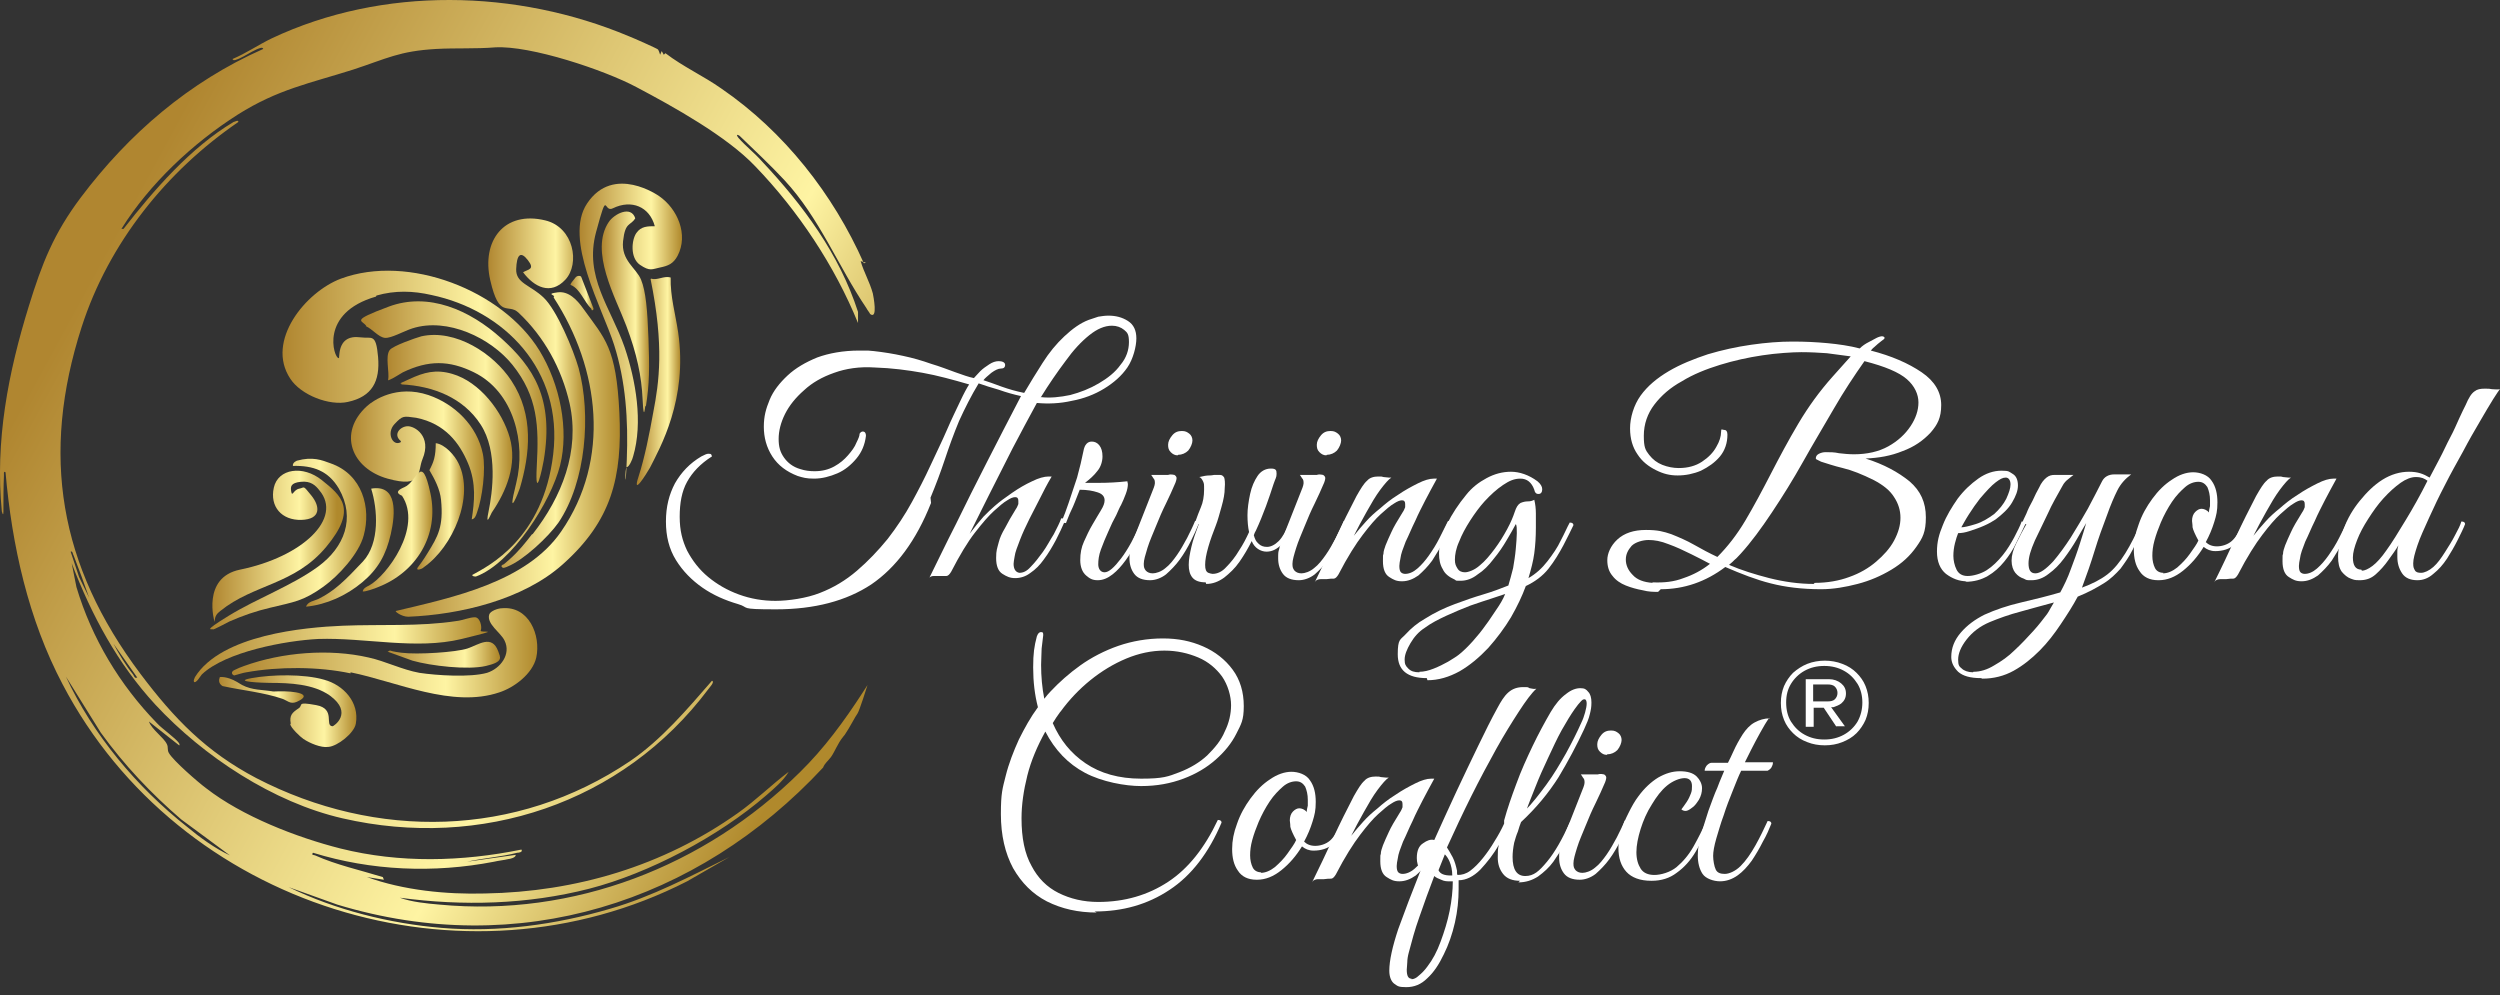 <svg width="206" height="82" viewBox="0 0 206 82" fill="none" xmlns="http://www.w3.org/2000/svg">
<rect x="0" y="0" width="206" height="82" fill="#333333" stroke="none"/>
<g id="Group 32">
<g id="Group">
<path id="Vector" d="M71.18 21.692C68.651 15.98 64.596 10.835 59.451 7.304C57.968 6.257 56.312 5.516 54.829 4.382L54.698 4.513L54.524 4.208L54.393 4.513C54.349 4.382 54.306 4.208 54.219 4.077C54.131 3.99 52.169 3.118 51.821 2.987C42.577 -0.894 31.545 -1.155 22.389 3.161C21.299 3.685 20.296 4.382 19.162 4.862C19.206 5.08 19.598 4.862 19.729 4.818C20.208 4.6 20.645 4.295 21.124 4.077C21.255 4.033 21.647 3.815 21.691 4.033C15.586 6.737 10.616 11.01 6.648 16.286C4.424 19.251 3.465 21.692 2.375 25.224C0.674 30.718 -0.416 36.343 0.151 42.142C0.238 42.447 0.282 42.447 0.282 42.142C0.282 41.139 0.282 40.136 0.326 39.134C0.326 39.046 0.282 38.785 0.456 38.916C0.98 44.933 2.331 51.037 5.165 56.4C14.758 74.713 38.173 82.039 56.617 72.621L60.105 70.615C56.922 72.184 53.739 73.885 50.251 74.888C45.803 76.196 41.007 76.85 36.385 76.458C32.156 76.109 27.621 74.975 23.784 73.1L27.795 74.539C42.708 79.074 57.445 74.408 67.823 63.246C67.954 62.897 68.215 62.723 68.477 62.374C68.782 61.938 69.044 61.24 69.436 60.761C69.48 60.717 69.523 60.63 69.61 60.543C70.003 59.976 70.483 59.017 70.657 58.798C70.831 58.537 71.442 56.575 71.485 56.444L71.093 57.054C69.567 59.409 67.91 61.676 65.904 63.638C58.056 71.4 47.242 75.585 36.211 74.539C35.164 74.452 33.9 74.321 32.941 73.972C38.129 74.67 43.449 74.539 48.55 73.231C53.477 71.966 59.233 68.914 63.114 65.557C63.768 64.99 64.552 64.336 64.989 63.595C63.55 64.685 62.285 65.949 60.803 66.996C54.655 71.356 47.46 73.493 39.961 73.623C36.778 73.711 33.246 73.362 30.237 72.272L31.632 72.49L31.545 72.272C29.714 71.705 27.708 71.269 25.964 70.484C25.877 70.44 25.615 70.484 25.79 70.266C30.586 71.749 35.731 71.966 40.702 71.007C41.051 70.92 41.53 70.876 41.879 70.789C42.01 70.789 42.533 70.658 42.489 70.44L38.478 71.007C39.83 70.702 41.269 70.615 42.62 70.266C42.751 70.266 43.1 70.222 42.969 70.004C38.042 71.007 32.941 71.138 28.057 69.917C24.438 69.001 19.947 67.257 16.982 64.947C16.328 64.467 14.278 62.679 13.93 62.069C13.755 61.807 13.886 61.589 13.755 61.327C13.494 60.761 12.491 60.107 12.273 59.453L14.758 61.415C14.845 61.415 14.758 61.284 14.758 61.24C14.453 60.804 13.363 60.063 12.927 59.583C9.875 56.444 7.564 52.607 6.299 48.377L5.907 46.415C7.564 50.732 9.7 54.7 12.796 58.057C16.764 62.33 22.519 66.124 28.231 67.432C39.612 70.048 51.297 66.211 58.361 56.793C58.448 56.662 58.928 56.182 58.666 56.095C56.66 58.406 54.48 60.979 51.908 62.723C42.533 69.045 30.978 69.219 21.124 64.118C16.982 61.938 14.366 59.234 11.575 55.528C4.86 46.59 3.334 37.477 6.735 26.925C8.959 20.036 13.712 14.106 19.642 10.05C19.642 9.833 19.336 10.05 19.249 10.05C15.717 12.143 12.665 15.675 10.18 18.858H10.005C12.316 15.152 15.892 11.795 19.598 9.44C22.912 7.347 25.528 6.868 29.103 5.734C31.894 4.818 32.897 4.208 35.949 4.033C37.562 3.946 39.219 4.033 40.789 3.903C43.71 3.728 49.815 5.777 52.431 7.173C55.483 8.786 59.887 11.228 62.242 13.713C65.773 17.376 68.782 21.91 70.701 26.62V25.704C69.174 20.951 66.166 16.896 62.808 13.321C62.198 12.623 61.457 12.056 60.846 11.359C60.715 11.184 60.628 11.01 60.934 11.184C62.198 12.405 63.462 13.582 64.64 14.847C67.517 17.943 69.044 21.91 71.398 25.399C71.485 25.573 71.616 25.704 71.703 25.878C72.357 26.358 71.965 24.396 71.921 24.178C71.66 23.219 71.18 22.434 70.918 21.518L71.355 21.649L71.18 21.692ZM14.932 67.519L18.944 70.484C17.723 69.917 16.459 69.001 15.412 68.129C11.27 64.859 7.651 60.543 5.427 55.746L8.305 60.368C10.223 63.028 12.447 65.382 14.932 67.519ZM11.27 55.834C11.095 55.921 11.052 55.703 10.965 55.572C10.354 54.831 9.787 53.871 9.351 53.043L11.313 55.834H11.27ZM6.517 47.549L5.82 45.456C5.994 45.369 5.994 45.674 6.081 45.805C6.517 46.938 6.953 48.116 7.346 49.249L6.517 47.549Z" fill="url(#paint0_linear_10665_210)"/>
<g id="Group_2">
<path id="Vector_2" d="M31.022 24.352C32.548 23.916 34.031 23.96 35.557 24.309C41.53 25.573 46.414 30.457 45.585 37.433C44.757 44.41 40.266 46.633 38.914 47.375C38.914 47.505 39.132 47.505 39.219 47.505C42.184 46.415 45.411 41.314 46.152 38.349C46.894 35.384 46.152 31.678 44.452 28.887C41.4 23.916 33.638 20.908 28.101 22.957C25.179 24.047 21.866 28.102 23.915 31.198C24.787 32.55 27.142 33.465 28.668 33.117C30.673 32.68 31.327 31.416 31.153 29.41C30.979 27.404 30.63 27.928 29.714 27.797C28.711 27.666 28.101 28.058 27.97 29.105C27.839 30.151 28.144 29.541 27.883 29.497C27.534 29.497 26.269 25.791 30.979 24.439L31.022 24.352Z" fill="url(#paint1_linear_10665_210)"/>
<path id="Vector_3" d="M43.841 44.017C43.231 44.802 42.708 45.456 41.966 46.11C41.225 46.764 41.574 46.415 41.4 46.546C41.225 46.677 41.356 46.677 41.4 46.764C41.443 46.851 41.748 46.721 41.836 46.677C43.144 46.154 45.193 44.235 46.021 43.058C48.289 39.7 48.725 34.163 47.678 30.326C47.242 28.8 45.891 25.573 44.8 24.527C43.71 23.48 42.489 23.349 42.533 22.172C42.577 20.995 42.882 20.646 43.492 21.431C44.103 22.216 43.536 22.172 43.1 22.434C44.016 23.655 45.367 24.352 46.588 23.044C47.809 21.736 47.286 18.727 44.931 18.161C41.53 17.332 39.655 19.861 40.397 23.088C41.138 26.314 41.836 24.963 42.708 25.748C44.844 27.753 46.283 30.369 46.937 33.247C47.809 37.172 46.283 40.965 43.885 44.017H43.841Z" fill="url(#paint2_linear_10665_210)"/>
<path id="Vector_4" d="M45.629 24.44V24.527C49.422 30.37 50.338 37.869 46.239 43.799C43.362 47.985 37.214 49.25 32.635 50.34C32.461 50.34 33.071 50.819 33.638 50.819C37.911 50.645 43.1 49.424 46.37 46.503C50.382 42.927 51.297 39.352 51.036 33.989C50.774 28.625 49.858 27.928 48.071 25.442C47.547 24.701 46.85 23.96 45.934 24.091C45.019 24.222 45.629 24.265 45.672 24.44H45.629Z" fill="url(#paint3_linear_10665_210)"/>
<path id="Vector_5" d="M33.028 36.43C32.374 36.823 31.807 35.689 32.505 34.948C33.202 34.206 33.246 34.294 34.292 34.425C36.691 34.904 37.868 36.517 38.565 38.174C39.263 39.831 39.089 41.357 38.871 42.796C39.132 42.753 39.219 42.491 39.307 42.229C39.743 41.052 40.048 38.654 39.786 37.389C39.307 35.078 37.475 33.291 35.295 32.55C32.679 31.677 30.761 32.986 30.237 33.465C27.796 35.689 28.973 38.61 31.938 39.439C34.903 40.267 34.38 38.872 34.816 37.825C35.6 35.951 34.161 35.078 33.551 35.122C32.941 35.166 32.374 35.82 33.028 36.343V36.43Z" fill="url(#paint4_linear_10665_210)"/>
<path id="Vector_6" d="M54.001 18.64C53.346 18.64 52.823 18.64 52.431 19.207C52.038 19.774 51.908 21.256 52.736 21.823C53.565 22.39 53.739 22.172 54.393 22.041C55.047 21.91 55.483 21.736 55.832 21.082C56.748 19.338 55.832 17.201 54.306 16.155C54.306 16.155 50.556 13.495 48.376 16.765C46.414 19.687 49.64 25.399 50.599 28.407C51.559 31.416 51.777 34.599 51.646 37.913C51.515 41.227 51.471 38.436 51.646 38.48C51.82 38.523 52.126 37.826 52.169 37.608C52.998 34.817 52.387 31.329 51.471 28.625C50.338 25.355 48.114 22.826 49.117 19.12C50.12 15.414 49.684 17.594 50.512 17.158C52.038 16.417 53.521 17.027 53.957 18.64H54.001Z" fill="url(#paint5_linear_10665_210)"/>
<path id="Vector_7" d="M17.68 51.212C17.723 50.688 17.898 50.558 18.159 50.34C20.906 48.116 24.264 48.203 26.88 45.064C29.496 41.924 28.101 40.834 26.531 39.57C24.961 38.305 22.912 38.611 22.563 40.18C22.214 41.75 23.217 42.883 24.831 42.84C26.444 42.796 26.4 41.75 25.659 40.834C24.918 39.919 25.136 40.18 24.656 40.267C24.177 40.355 24.089 40.965 24.002 40.529C23.915 40.093 23.958 39.788 24.787 39.7C25.615 39.613 26.008 40.006 26.313 40.398C28.275 42.709 24.918 45.892 19.773 46.939C16.59 47.593 17.68 51.255 17.68 51.255V51.212Z" fill="url(#paint6_linear_10665_210)"/>
<path id="Vector_8" d="M32.025 31.329C32.461 31.154 32.809 30.893 33.202 30.675C35.295 29.672 36.995 29.672 39.045 30.675C42.358 32.288 43.361 36.517 42.533 39.831C41.705 43.145 42.794 40.398 42.838 40.224C43.667 37.433 44.015 34.206 42.141 31.372C40.658 29.105 37.519 27.099 34.728 27.71C34.248 27.84 32.373 28.494 32.112 28.843C31.719 29.367 32.112 30.675 31.981 31.329H32.025Z" fill="url(#paint7_linear_10665_210)"/>
<path id="Vector_9" d="M24.482 37.956C24.482 37.956 24.089 38.087 24.133 38.392C25.79 38.349 27.054 38.785 27.926 40.267C29.321 42.709 28.362 45.107 26.226 46.677C24.089 48.247 21.211 49.293 18.857 50.732C16.502 52.171 17.549 51.779 17.549 51.866C17.592 51.909 18.726 51.299 18.9 51.212C19.99 50.732 21.124 50.34 22.258 50.078C24.22 49.598 24.961 49.555 26.662 48.334C27.883 47.462 29.583 45.63 29.975 44.104C30.586 41.881 29.888 39.09 27.229 38.174C26.531 37.913 25.746 37.608 24.482 37.956Z" fill="url(#paint8_linear_10665_210)"/>
<path id="Vector_10" d="M53.216 33.509C53.521 31.677 53.521 30.239 53.434 27.884C53.346 25.529 53.216 24.003 52.823 23.044C52.431 22.085 51.166 21.474 51.341 19.861C51.515 18.248 51.951 18.64 52.344 17.986C51.995 16.896 50.599 17.637 50.163 18.291C48.55 20.69 50.73 24.527 51.602 26.838C52.474 29.148 52.867 30.98 52.954 32.942C53.041 34.904 53.172 33.422 53.172 33.422L53.216 33.509Z" fill="url(#paint9_linear_10665_210)"/>
<path id="Vector_11" d="M30.15 26.881C30.673 27.099 31.196 27.797 31.72 27.84C32.243 27.884 33.289 27.274 33.987 27.056C36.865 26.14 40.44 27.84 42.228 30.064C44.321 32.68 44.408 35.122 44.234 38.349C44.059 41.575 44.713 38.48 44.8 37.956C45.672 32.811 43.928 30.239 41.312 27.884C38.696 25.529 35.295 24.047 32.025 25.268C28.755 26.489 29.888 26.358 30.194 26.881H30.15Z" fill="url(#paint10_linear_10665_210)"/>
<path id="Vector_12" d="M53.608 23.001C54.742 28.538 54.306 31.503 53.826 33.989C53.521 35.689 53.129 37.695 52.605 39.308C52.082 40.921 53.216 39.134 53.565 38.523C54.35 36.953 56.704 32.898 55.876 27.361C55.658 25.878 55.222 24.396 55.265 22.87C54.698 22.695 54.175 23.131 53.652 22.957L53.608 23.001Z" fill="url(#paint11_linear_10665_210)"/>
<path id="Vector_13" d="M33.115 31.677C35.687 31.808 38.173 32.767 39.612 34.991C41.051 37.215 40.571 40.616 40.266 42.099C39.961 43.581 40.44 42.36 40.527 42.229C41.748 40.442 42.62 38.261 42.01 36.081C41.399 33.901 39.525 31.459 37.257 30.805C35.905 30.413 34.946 30.675 33.725 31.241C32.504 31.808 33.158 31.459 33.071 31.677H33.115Z" fill="url(#paint12_linear_10665_210)"/>
<path id="Vector_14" d="M33.115 40.834C34.859 43.45 31.851 47.462 30.412 48.247C30.237 48.334 29.932 48.465 29.888 48.726C29.976 48.813 30.979 48.465 31.153 48.377C34.292 47.157 36.211 44.104 35.47 40.66C34.728 37.215 34.38 39.7 33.333 40.137C32.287 40.573 33.071 40.791 33.071 40.834H33.115Z" fill="url(#paint13_linear_10665_210)"/>
<path id="Vector_15" d="M35.905 36.517C35.905 37.608 35.731 38.087 35.382 38.741C35.818 39.482 36.254 40.311 36.341 41.183C36.559 43.407 36.08 44.192 35.251 45.543C34.423 46.895 34.292 46.764 34.423 46.938C34.597 46.938 34.815 46.851 34.946 46.721C37.301 45.064 39.132 40.921 37.78 38.174C37.475 37.52 36.647 36.605 35.905 36.517Z" fill="url(#paint14_linear_10665_210)"/>
<path id="Vector_16" d="M30.586 40.267C31.109 41.924 31.327 44.758 29.888 46.285C28.45 47.811 27.578 48.683 26.269 49.337C25.921 49.511 25.354 49.555 25.223 49.991C26.923 49.816 28.537 49.075 29.845 47.985C31.153 46.895 31.807 45.718 32.199 44.017C32.592 42.317 32.766 39.875 30.586 40.267Z" fill="url(#paint15_linear_10665_210)"/>
<path id="Vector_17" d="M48.725 25.529C48.812 25.617 48.943 25.529 48.899 25.399L47.896 22.826C47.896 22.739 47.591 22.652 47.417 22.87C47.242 23.088 46.937 23.437 47.024 23.48C47.809 23.785 48.114 24.875 48.768 25.486L48.725 25.529Z" fill="url(#paint16_linear_10665_210)"/>
<g id="Group_3">
<path id="Vector_18" d="M23.915 59.671C23.958 59.976 24.743 60.717 25.005 60.892C25.528 61.24 26.444 61.633 27.054 61.545C27.795 61.502 29.191 60.412 29.322 59.627C29.627 57.883 28.319 56.444 26.705 56.008C25.048 55.528 22.432 55.572 20.732 55.877C19.031 56.182 21.735 56.27 22.258 56.27C23.871 56.27 25.833 56.357 27.185 57.316C29.147 58.755 27.49 59.845 27.403 59.845C26.705 59.801 27.708 58.406 26.051 58.101C24.394 57.796 25.005 58.101 24.612 58.362C24.089 58.711 23.828 58.929 23.958 59.627L23.915 59.671Z" fill="url(#paint17_linear_10665_210)"/>
<path id="Vector_19" d="M28.885 55.398C32.722 56.182 37.257 58.362 41.138 57.054C42.359 56.662 43.885 55.528 44.19 54.177C44.582 52.345 43.58 49.904 41.356 50.121C41.051 50.121 40.397 50.34 40.309 50.645C40.091 51.43 41.269 52.127 41.574 52.781C42.141 53.915 41.225 55.092 40.135 55.441C38.74 55.834 35.993 55.659 34.554 55.441C33.115 55.179 31.763 54.482 30.368 54.177C27.141 53.435 23.261 53.741 20.121 54.874C19.86 54.962 19.554 55.092 19.293 55.223C19.031 55.354 19.075 55.572 19.293 55.659C19.642 55.572 19.99 55.441 20.296 55.398C22.955 54.918 26.226 54.918 28.885 55.485V55.398Z" fill="url(#paint18_linear_10665_210)"/>
<path id="Vector_20" d="M18.333 56.531C19.903 56.88 21.734 57.054 23.261 57.578C23.653 57.709 23.915 58.057 24.438 57.839C25.92 57.185 24.307 56.924 22.912 56.967C21.516 57.011 22.65 56.967 22.519 56.967C21.647 56.837 20.775 56.88 19.947 56.444L19.511 56.182C18.682 55.703 18.115 55.79 18.115 55.79C18.028 56.008 17.985 56.313 18.333 56.531Z" fill="url(#paint19_linear_10665_210)"/>
<path id="Vector_21" d="M15.979 56.182C16.153 56.357 16.546 55.659 16.633 55.572C18.595 53.697 23.566 52.781 26.226 52.651C30.063 52.52 34.292 53.566 38.042 52.651C41.792 51.735 39.481 52.215 39.612 51.953C39.742 51.691 39.568 50.863 39.132 50.863C38.696 50.863 38.086 51.124 37.65 51.168C34.554 51.648 31.371 51.43 28.231 51.56C25.092 51.691 18.246 52.302 16.066 55.79C16.023 55.877 15.935 56.095 15.979 56.139V56.182Z" fill="url(#paint20_linear_10665_210)"/>
<path id="Vector_22" d="M31.938 53.697L33.987 54.438C35.513 54.874 38.565 55.223 40.048 54.874C41.53 54.526 41.225 54.177 41.05 53.654C40.527 52.258 39.437 53.13 38.522 53.435C37.606 53.741 34.423 53.959 33.071 53.784C31.72 53.61 32.373 53.523 31.938 53.697Z" fill="url(#paint21_linear_10665_210)"/>
</g>
</g>
</g>
<g id="Group_4">
<g id="Group_5">
<path id="Vector_23" d="M76.718 41.444C75.497 44.54 73.84 46.764 71.791 48.159C69.741 49.511 67.125 50.209 63.942 50.209C60.759 50.209 61.849 50.078 60.803 49.773C59.756 49.468 58.753 49.031 57.881 48.421C57.009 47.811 56.268 47.069 55.701 46.154C55.134 45.238 54.873 44.191 54.873 42.971C54.873 41.75 55.134 40.747 55.614 39.831C56.137 38.916 56.835 38.174 57.794 37.608C58.056 37.477 58.23 37.389 58.361 37.389C58.492 37.389 58.579 37.389 58.623 37.477C58.623 37.52 58.666 37.564 58.666 37.608C57.707 38.218 57.053 38.916 56.617 39.7C56.181 40.485 56.007 41.444 56.007 42.578C56.007 43.712 56.224 44.54 56.617 45.369C57.053 46.197 57.62 46.938 58.361 47.549C59.102 48.159 59.931 48.639 60.89 48.988C61.849 49.337 62.852 49.511 63.899 49.511C64.945 49.511 66.471 49.293 67.561 48.857C68.695 48.421 69.698 47.811 70.613 47.026C71.529 46.241 72.358 45.369 73.142 44.41C73.884 43.45 74.581 42.404 75.148 41.357C75.671 40.398 76.195 39.395 76.674 38.349C77.154 37.302 77.633 36.343 78.026 35.427C78.418 34.512 78.811 33.727 79.116 33.073C79.421 32.419 79.683 31.939 79.857 31.677C78.505 31.285 77.241 30.936 76.02 30.718C74.799 30.5 73.491 30.326 72.096 30.282C70.831 30.195 69.698 30.369 68.739 30.718C67.736 31.067 66.907 31.547 66.253 32.157C65.555 32.768 65.032 33.422 64.683 34.119C64.335 34.817 64.16 35.515 64.16 36.169C64.16 36.823 64.291 37.259 64.596 37.695C64.901 38.131 65.338 38.48 65.948 38.654C66.34 38.785 66.733 38.828 67.125 38.828C67.736 38.828 68.259 38.698 68.739 38.436C69.218 38.174 69.567 37.869 69.872 37.52C70.177 37.172 70.439 36.823 70.57 36.474C70.744 36.125 70.831 35.907 70.831 35.733C70.919 35.602 71.006 35.558 71.093 35.558C71.267 35.558 71.355 35.689 71.355 35.907C71.267 36.648 71.006 37.259 70.57 37.782C70.134 38.305 69.611 38.741 69 39.003C68.39 39.264 67.736 39.439 67.082 39.439C66.427 39.439 66.166 39.352 65.73 39.221C64.814 38.872 64.117 38.349 63.637 37.608C63.157 36.866 62.939 36.038 62.939 35.166C62.939 34.294 63.114 33.683 63.419 32.942C63.724 32.201 64.247 31.547 64.901 30.936C65.555 30.326 66.384 29.846 67.343 29.454C68.302 29.105 69.48 28.887 70.788 28.887H71.311C71.442 28.887 71.66 28.887 72.009 28.93C72.794 29.018 73.622 29.149 74.407 29.323C75.235 29.497 75.977 29.715 76.718 29.977C77.459 30.195 78.113 30.457 78.724 30.675C79.334 30.893 79.814 31.067 80.25 31.154C80.38 31.023 80.555 30.805 80.773 30.587C80.991 30.369 81.252 30.195 81.514 30.021C81.776 29.846 82.037 29.759 82.299 29.759C82.561 29.759 82.822 29.846 82.822 30.064C82.822 30.282 82.691 30.369 82.473 30.369C82.255 30.369 81.994 30.5 81.689 30.718C81.383 30.98 81.165 31.154 81.034 31.329C81.427 31.459 81.95 31.634 82.517 31.852C83.127 32.07 83.738 32.244 84.392 32.375C84.871 31.547 85.395 30.718 85.918 29.89C86.441 29.061 87.052 28.32 87.706 27.71C88.36 27.099 89.014 26.62 89.711 26.358C89.973 26.271 90.235 26.184 90.496 26.096C90.758 26.053 91.063 26.009 91.325 26.009C91.935 26.009 92.458 26.14 92.938 26.445C93.418 26.75 93.636 27.23 93.636 27.884C93.636 28.538 93.374 29.585 92.894 30.282C92.415 30.98 91.761 31.547 90.976 32.026C90.191 32.506 89.275 32.855 88.316 33.029C87.357 33.247 86.398 33.291 85.438 33.204C84.784 34.381 84.13 35.645 83.433 36.953C82.779 38.261 82.125 39.526 81.514 40.747C80.904 41.968 80.38 43.014 79.901 43.974C80.337 43.407 80.686 42.971 81.034 42.578C81.383 42.229 81.689 41.924 81.95 41.706C82.343 41.357 82.822 41.008 83.389 40.616C83.956 40.224 84.479 39.919 85.046 39.657C85.569 39.395 86.049 39.264 86.398 39.264C86.746 39.264 86.616 39.264 86.659 39.264C86.267 39.919 85.962 40.529 85.7 41.052C85.438 41.575 85.133 42.142 84.828 42.753C84.523 43.363 84.261 43.93 84.043 44.497C83.825 45.064 83.651 45.5 83.607 45.848C83.563 46.11 83.52 46.328 83.52 46.459C83.52 46.895 83.694 47.157 83.999 47.2C84.305 47.2 84.61 47.069 84.915 46.721C85.264 46.372 85.569 45.979 85.918 45.5C86.267 45.02 86.528 44.497 86.834 44.017C87.095 43.494 87.313 43.102 87.444 42.709C87.662 42.709 87.749 42.796 87.749 42.927C87.531 43.45 87.27 43.974 87.008 44.497C86.703 45.064 86.398 45.587 86.005 46.11C85.7 46.546 85.308 46.938 84.915 47.2C84.523 47.505 84.087 47.636 83.651 47.636C83.215 47.636 82.953 47.505 82.604 47.287C82.255 47.069 82.081 46.633 82.081 45.979C82.081 45.325 82.168 45.194 82.299 44.671C82.386 44.322 82.561 43.93 82.822 43.494C83.04 43.058 83.345 42.535 83.694 41.968C83.825 41.793 83.869 41.619 83.912 41.532C83.912 41.445 83.912 41.357 83.912 41.27C83.912 41.052 83.825 40.965 83.651 40.965C83.476 40.965 83.258 41.052 82.997 41.227C82.691 41.401 82.343 41.706 81.906 42.099C81.471 42.491 80.947 43.102 80.337 43.886C79.726 44.671 79.072 45.761 78.375 47.113C78.244 47.331 78.113 47.462 77.982 47.462C77.852 47.462 77.633 47.462 77.415 47.462C77.241 47.462 77.067 47.462 76.936 47.462C76.805 47.462 76.674 47.505 76.587 47.593C77.241 46.285 77.939 44.802 78.767 43.189C79.552 41.575 80.424 39.831 81.34 38.044C82.255 36.256 83.171 34.468 84.13 32.637C83.52 32.506 82.909 32.332 82.299 32.114C81.689 31.939 81.122 31.765 80.642 31.59C80.032 32.593 79.508 33.64 79.029 34.686C78.593 35.733 78.2 36.823 77.852 37.869C77.503 38.916 77.11 39.962 76.674 41.008L76.718 41.444ZM85.787 32.724C86.528 32.811 87.357 32.724 88.185 32.55C89.014 32.332 89.799 32.026 90.54 31.59C91.281 31.154 91.892 30.675 92.328 30.064C92.807 29.497 93.025 28.843 93.025 28.189C93.025 27.535 92.894 27.404 92.633 27.186C92.371 26.968 92.022 26.838 91.63 26.838C91.019 26.838 90.409 27.099 89.755 27.622C89.101 28.146 88.447 28.843 87.793 29.759C87.139 30.631 86.441 31.634 85.744 32.768L85.787 32.724Z" fill="white"/>
<path id="Vector_24" d="M87.531 42.84C87.662 42.535 87.836 42.099 88.054 41.444C88.272 40.834 88.49 40.093 88.752 39.352C88.97 38.567 89.144 37.825 89.275 37.171C89.319 36.91 89.406 36.692 89.537 36.561C89.668 36.43 89.798 36.387 89.973 36.387C90.191 36.387 90.409 36.474 90.583 36.692C90.758 36.91 90.845 37.215 90.845 37.608C90.845 38 90.714 38.48 90.409 38.828C90.147 39.177 89.798 39.482 89.406 39.788C89.58 39.788 89.755 39.788 89.929 39.788C90.104 39.788 90.322 39.788 90.54 39.788C91.324 39.788 92.109 39.744 92.894 39.657C92.894 39.744 92.938 39.831 92.938 39.875C92.938 40.093 92.894 40.354 92.763 40.703C92.632 41.052 92.502 41.357 92.371 41.619C92.284 41.75 92.153 42.055 91.978 42.447C91.76 42.84 91.543 43.276 91.325 43.799C91.106 44.279 90.888 44.802 90.714 45.282C90.54 45.761 90.496 46.154 90.496 46.502C90.496 46.851 90.67 47.157 91.019 47.157C91.368 47.157 91.804 46.764 92.371 46.023C92.938 45.282 93.505 44.235 94.071 42.927C94.289 42.927 94.377 43.014 94.377 43.145C94.202 43.581 93.941 44.104 93.679 44.627C93.417 45.151 93.112 45.674 92.763 46.154C92.415 46.633 92.066 47.026 91.673 47.331C91.281 47.636 90.888 47.81 90.452 47.81C90.016 47.81 89.798 47.68 89.493 47.418C89.188 47.157 89.013 46.721 89.013 46.154C89.013 45.587 89.101 45.107 89.319 44.627C89.537 44.148 89.755 43.668 90.016 43.232C90.278 42.796 90.496 42.404 90.714 42.055C90.932 41.706 91.019 41.444 91.019 41.227C91.019 40.921 90.845 40.703 90.452 40.572C90.06 40.442 89.58 40.355 88.97 40.355C88.665 41.139 88.447 41.706 88.272 42.055C88.098 42.404 87.967 42.796 87.836 43.101C87.575 43.101 87.487 43.014 87.575 42.796L87.531 42.84Z" fill="white"/>
<path id="Vector_25" d="M94.769 47.81C94.159 47.81 93.723 47.636 93.461 47.287C93.199 46.938 93.069 46.502 93.069 46.023C93.069 45.543 93.069 45.5 93.156 45.238C93.199 44.976 93.287 44.758 93.374 44.497L95.074 40.18C95.118 40.049 95.162 39.918 95.162 39.831C95.162 39.657 95.162 39.526 95.031 39.395C94.944 39.264 94.9 39.177 94.856 39.134H96.252C96.513 39.046 96.688 39.134 96.775 39.134C96.906 39.221 96.949 39.308 96.949 39.395C96.949 39.482 96.906 39.7 96.775 39.962C96.6 40.354 96.382 40.878 96.077 41.488C95.772 42.099 95.51 42.709 95.249 43.363C94.987 44.017 94.725 44.584 94.551 45.151C94.377 45.718 94.246 46.154 94.246 46.459C94.246 46.764 94.29 46.851 94.42 47.026C94.551 47.157 94.725 47.244 94.987 47.244C95.249 47.244 95.685 47.113 96.034 46.808C96.382 46.546 96.688 46.154 96.993 45.718C97.298 45.282 97.56 44.802 97.821 44.322C98.083 43.799 98.301 43.363 98.475 42.927C98.693 42.927 98.781 43.014 98.781 43.145C98.606 43.581 98.388 44.061 98.126 44.584C97.865 45.107 97.56 45.63 97.211 46.11C96.862 46.59 96.47 46.982 96.077 47.331C95.685 47.636 95.205 47.81 94.769 47.81ZM97.036 37.52C96.818 37.52 96.644 37.433 96.47 37.259C96.295 37.084 96.252 36.91 96.252 36.648C96.252 36.387 96.382 36.125 96.6 35.863C96.818 35.602 97.08 35.514 97.385 35.514C97.691 35.514 97.821 35.602 97.996 35.733C98.17 35.863 98.257 36.081 98.257 36.299C98.257 36.517 98.126 36.866 97.909 37.128C97.691 37.346 97.385 37.477 97.08 37.477L97.036 37.52Z" fill="white"/>
<path id="Vector_26" d="M99.347 47.985C98.824 47.985 98.475 47.854 98.257 47.593C98.039 47.331 97.952 46.982 97.952 46.546C97.952 46.11 98.039 45.63 98.17 45.064C98.301 44.497 98.519 43.886 98.781 43.189C98.606 43.189 98.519 43.101 98.519 42.927C98.65 42.578 98.781 42.186 98.955 41.793C99.129 41.401 99.217 40.878 99.217 40.355C99.217 39.831 99.217 39.875 99.129 39.657C99.042 39.482 98.955 39.352 98.824 39.308C99.173 39.221 99.435 39.177 99.653 39.177C99.871 39.177 100.001 39.134 100.045 39.134C100.132 39.134 100.219 39.134 100.307 39.134C100.394 39.134 100.481 39.134 100.525 39.134C100.699 39.134 100.786 39.221 100.874 39.352C100.917 39.482 100.961 39.788 100.917 40.224C100.917 40.66 100.83 41.139 100.656 41.75C100.481 42.36 100.35 42.883 100.176 43.319C99.958 43.886 99.74 44.453 99.566 45.064C99.391 45.674 99.304 46.154 99.304 46.546C99.304 46.938 99.391 47.113 99.566 47.2C99.696 47.244 99.827 47.287 99.914 47.287C100.307 47.287 100.699 47.113 101.048 46.721C101.397 46.372 101.789 45.892 102.094 45.369C102.443 44.846 102.705 44.322 102.923 43.843C102.836 43.45 102.792 42.971 102.792 42.447C102.792 41.924 102.879 41.314 103.01 40.703C103.141 40.093 103.359 39.613 103.621 39.221C103.882 38.828 104.275 38.61 104.711 38.61C105.147 38.61 105.19 38.741 105.19 39.046C105.19 39.352 105.103 39.395 104.929 39.918C104.754 40.442 104.58 41.008 104.318 41.706C104.057 42.404 103.795 43.058 103.49 43.712C103.403 43.843 103.359 43.974 103.315 44.104C103.403 44.41 103.49 44.627 103.708 44.802C103.882 44.976 104.1 45.064 104.405 45.064C104.711 45.064 105.059 44.889 105.365 44.584C105.67 44.279 105.975 43.755 106.28 43.014C106.498 43.014 106.586 43.101 106.586 43.232C106.324 43.886 105.975 44.453 105.626 44.846C105.234 45.238 104.841 45.456 104.362 45.456C103.882 45.456 103.359 45.151 103.141 44.584C102.836 45.194 102.53 45.718 102.138 46.284C101.746 46.851 101.31 47.244 100.874 47.593C100.394 47.941 99.914 48.116 99.391 48.116L99.347 47.985Z" fill="white"/>
<path id="Vector_27" d="M107.022 47.81C106.411 47.81 105.975 47.636 105.713 47.287C105.452 46.938 105.321 46.502 105.321 46.023C105.321 45.543 105.321 45.5 105.408 45.238C105.452 44.976 105.539 44.758 105.626 44.497L107.327 40.18C107.37 40.049 107.414 39.918 107.414 39.831C107.414 39.657 107.414 39.526 107.283 39.395C107.196 39.264 107.152 39.177 107.109 39.134H108.504C108.766 39.046 108.94 39.134 109.027 39.134C109.158 39.221 109.202 39.308 109.202 39.395C109.202 39.482 109.158 39.7 109.027 39.962C108.853 40.354 108.635 40.878 108.33 41.488C108.024 42.099 107.763 42.709 107.501 43.363C107.24 44.017 106.978 44.584 106.804 45.151C106.629 45.718 106.498 46.154 106.498 46.459C106.498 46.764 106.542 46.851 106.673 47.026C106.804 47.157 106.978 47.244 107.24 47.244C107.501 47.244 107.937 47.113 108.286 46.808C108.635 46.546 108.94 46.154 109.245 45.718C109.551 45.282 109.812 44.802 110.074 44.322C110.335 43.799 110.553 43.363 110.728 42.927C110.946 42.927 111.033 43.014 111.033 43.145C110.859 43.581 110.641 44.061 110.379 44.584C110.117 45.107 109.812 45.63 109.463 46.11C109.114 46.59 108.722 46.982 108.33 47.331C107.937 47.636 107.458 47.81 107.022 47.81ZM109.289 37.52C109.071 37.52 108.896 37.433 108.722 37.259C108.548 37.084 108.504 36.91 108.504 36.648C108.504 36.387 108.635 36.125 108.853 35.863C109.071 35.602 109.333 35.514 109.638 35.514C109.943 35.514 110.074 35.602 110.248 35.733C110.423 35.863 110.51 36.081 110.51 36.299C110.51 36.517 110.379 36.866 110.161 37.128C109.943 37.346 109.638 37.477 109.333 37.477L109.289 37.52Z" fill="white"/>
<path id="Vector_28" d="M108.33 47.985C108.94 46.764 109.507 45.543 110.074 44.322C110.641 43.101 111.207 41.968 111.774 40.878C112.123 40.267 112.385 39.831 112.646 39.613C112.864 39.352 113.213 39.264 113.562 39.264C113.911 39.264 113.824 39.264 113.998 39.308C114.129 39.308 114.303 39.352 114.434 39.352C114.565 39.352 114.608 39.352 114.652 39.352C114.434 39.482 114.129 39.831 113.736 40.354C113.344 40.878 112.995 41.488 112.603 42.186C112.21 42.883 111.861 43.537 111.556 44.148C111.861 43.755 112.21 43.363 112.559 42.971C112.908 42.578 113.3 42.229 113.736 41.88C114.129 41.532 114.608 41.139 115.175 40.79C115.742 40.398 116.309 40.093 116.832 39.831C117.355 39.569 117.791 39.439 118.14 39.439C118.489 39.439 118.358 39.439 118.402 39.439C118.053 40.093 117.704 40.703 117.443 41.226C117.181 41.75 116.876 42.316 116.614 42.927C116.309 43.537 116.091 44.104 115.829 44.627C115.611 45.194 115.437 45.63 115.393 46.023C115.35 46.241 115.306 46.459 115.306 46.633C115.306 46.895 115.35 47.069 115.437 47.156C115.524 47.244 115.655 47.287 115.786 47.287C116.091 47.287 116.44 47.156 116.789 46.851C117.137 46.546 117.443 46.197 117.748 45.761C118.053 45.325 118.358 44.845 118.62 44.322C118.881 43.799 119.099 43.363 119.317 42.927C119.536 42.927 119.623 43.014 119.623 43.145C119.448 43.581 119.187 44.104 118.925 44.627C118.663 45.194 118.315 45.674 118.009 46.197C117.661 46.677 117.268 47.069 116.876 47.418C116.44 47.723 116.004 47.898 115.524 47.898C115.044 47.898 114.826 47.767 114.478 47.549C114.129 47.331 113.954 46.895 113.954 46.241C113.954 45.587 113.954 45.848 113.998 45.63C113.998 45.412 114.085 45.194 114.172 44.933C114.303 44.584 114.478 44.235 114.652 43.843C114.826 43.45 115.132 42.927 115.568 42.229C115.698 42.055 115.742 41.88 115.786 41.793C115.786 41.706 115.786 41.619 115.786 41.532C115.786 41.314 115.698 41.226 115.524 41.226C115.35 41.226 115.132 41.314 114.87 41.488C114.565 41.662 114.216 41.968 113.78 42.36C113.344 42.752 112.864 43.319 112.297 44.061C111.731 44.802 111.033 45.892 110.292 47.331C110.161 47.549 110.03 47.68 109.899 47.68C109.768 47.68 109.55 47.68 109.289 47.723C109.114 47.723 108.94 47.723 108.809 47.723C108.678 47.723 108.548 47.767 108.417 47.854L108.33 47.985Z" fill="white"/>
<path id="Vector_29" d="M117.573 55.877C115.96 55.877 115.175 55.223 115.175 53.915C115.175 52.607 115.393 52.738 115.829 52.258C116.265 51.778 116.789 51.342 117.399 50.993C118.227 50.47 119.056 50.078 119.884 49.773C120.713 49.467 121.454 49.206 122.195 48.988C122.937 48.77 123.634 48.508 124.288 48.247C124.419 47.81 124.55 47.331 124.681 46.808C124.768 46.284 124.855 45.761 124.899 45.238C124.942 44.715 124.986 44.279 124.986 43.93C124.986 43.581 124.986 43.276 124.899 43.189C124.724 43.537 124.463 43.974 124.157 44.497C123.852 45.02 123.503 45.543 123.067 46.066C122.675 46.59 122.239 47.026 121.759 47.331C121.323 47.68 120.844 47.854 120.364 47.854C119.884 47.854 120.015 47.854 119.884 47.767C119.405 47.549 119.056 47.287 118.882 46.895C118.664 46.546 118.576 46.11 118.576 45.63C118.576 44.889 118.794 44.061 119.23 43.189C119.666 42.317 120.19 41.532 120.8 40.791C121.28 40.18 121.847 39.744 122.501 39.395C123.155 39.046 123.809 38.872 124.506 38.872C125.204 38.872 125.989 39.134 126.686 39.657C126.948 39.875 127.079 40.093 127.079 40.311C127.079 40.529 126.992 40.703 126.774 40.703C126.556 40.703 126.468 40.572 126.425 40.354C126.207 39.744 125.814 39.439 125.291 39.439C124.768 39.439 124.375 39.613 123.852 39.962C123.329 40.311 122.806 40.791 122.326 41.314C121.934 41.75 121.541 42.273 121.149 42.883C120.756 43.494 120.451 44.061 120.233 44.627C119.972 45.194 119.884 45.718 119.884 46.11C119.884 46.502 119.972 46.633 120.102 46.851C120.233 47.069 120.451 47.157 120.713 47.157C120.974 47.157 121.498 46.982 121.934 46.59C122.37 46.241 122.762 45.761 123.155 45.238C123.547 44.715 123.896 44.148 124.201 43.581C124.506 43.014 124.681 42.578 124.812 42.186C124.942 41.793 125.073 41.575 125.291 41.444C125.509 41.357 125.684 41.314 125.902 41.314C126.12 41.314 126.25 41.27 126.425 41.183C126.512 41.532 126.556 41.924 126.556 42.317C126.556 42.709 126.556 43.058 126.556 43.45C126.556 44.235 126.512 44.933 126.425 45.587C126.338 46.241 126.163 46.895 125.945 47.636C126.556 47.287 127.079 46.808 127.515 46.241C127.951 45.674 128.343 45.107 128.605 44.54C128.91 43.974 129.128 43.45 129.346 43.058C129.564 43.058 129.651 43.145 129.651 43.276C129.433 43.712 129.172 44.279 128.823 44.933C128.474 45.587 128.082 46.241 127.602 46.851C127.122 47.462 126.468 47.941 125.727 48.29C125.422 49.119 125.03 49.947 124.506 50.863C123.983 51.735 123.329 52.607 122.631 53.392C121.89 54.176 121.105 54.831 120.277 55.31C119.405 55.79 118.533 56.051 117.617 56.051L117.573 55.877ZM116.963 55.354C117.312 55.354 117.704 55.267 118.14 55.092C118.576 54.918 118.925 54.743 119.318 54.525C119.666 54.307 119.972 54.133 120.19 53.959C120.582 53.653 120.974 53.261 121.367 52.825C121.759 52.389 122.108 51.953 122.413 51.517C122.719 51.124 122.98 50.688 123.285 50.252C123.591 49.816 123.852 49.38 124.027 48.944L122.98 49.293C122.413 49.467 121.803 49.685 121.149 49.904C120.495 50.165 119.841 50.427 119.187 50.732C118.533 51.037 117.922 51.342 117.399 51.735C116.919 52.04 116.527 52.476 116.222 52.999C115.917 53.523 115.742 53.959 115.742 54.351C115.742 54.743 115.829 54.874 116.047 55.092C116.265 55.31 116.527 55.397 116.963 55.397V55.354Z" fill="white"/>
<path id="Vector_30" d="M136.628 48.77C136.279 48.77 135.843 48.77 135.363 48.639C134.884 48.552 134.404 48.421 133.968 48.246C133.532 48.072 133.14 47.81 132.878 47.462C132.573 47.113 132.442 46.677 132.442 46.154C132.442 45.63 132.704 44.976 133.27 44.453C133.837 43.93 134.622 43.668 135.625 43.668C136.628 43.668 137.064 43.799 137.718 44.017C138.372 44.279 138.982 44.54 139.593 44.889C140.203 45.238 140.857 45.587 141.511 45.892C142.34 45.063 143.125 44.06 143.822 42.883C144.52 41.706 145.218 40.398 145.915 39.046C146.613 37.694 147.354 36.299 148.183 34.904C149.011 33.509 149.927 32.244 151.017 31.023L152.499 29.366C151.889 29.279 151.235 29.192 150.537 29.105C149.883 29.061 149.185 29.018 148.444 29.018C147.703 29.018 146.351 29.105 145.218 29.279C144.04 29.454 142.863 29.715 141.729 30.064C140.596 30.413 139.506 30.849 138.59 31.416C137.631 31.939 136.889 32.593 136.323 33.334C135.756 34.075 135.45 34.947 135.45 35.907C135.45 36.866 135.581 37.084 135.887 37.477C136.192 37.869 136.541 38.13 136.977 38.305C137.413 38.479 137.892 38.567 138.328 38.567C139.07 38.567 139.724 38.392 140.247 38.043C140.77 37.694 141.162 37.302 141.424 36.822C141.686 36.386 141.816 35.95 141.816 35.602C141.816 35.253 141.904 35.427 142.078 35.427C142.253 35.427 142.34 35.558 142.34 35.82C142.34 36.517 142.122 37.128 141.729 37.607C141.293 38.13 140.77 38.479 140.16 38.785C139.549 39.046 138.895 39.177 138.241 39.177C137.587 39.177 137.064 39.046 136.453 38.741C135.843 38.436 135.32 38.043 134.927 37.433C134.535 36.866 134.317 36.168 134.317 35.296C134.317 34.424 134.622 33.378 135.189 32.593C135.756 31.808 136.541 31.154 137.5 30.587C138.459 30.02 139.549 29.584 140.726 29.192C141.904 28.843 143.081 28.581 144.302 28.407C145.523 28.233 146.656 28.145 147.703 28.145C148.749 28.145 149.621 28.189 150.581 28.276C151.496 28.363 152.412 28.494 153.24 28.712C153.458 28.494 153.72 28.32 153.982 28.189C154.243 28.058 154.461 27.927 154.636 27.84C154.81 27.753 154.985 27.709 155.072 27.709C155.159 27.709 155.29 27.753 155.29 27.84C155.29 27.927 155.203 27.971 155.028 28.102C154.81 28.276 154.636 28.407 154.461 28.581C154.287 28.712 154.2 28.843 154.156 28.887C155.857 29.323 157.252 29.933 158.342 30.674C159.432 31.416 159.955 32.331 159.955 33.378C159.955 34.424 159.65 34.991 159.083 35.645C158.473 36.299 157.732 36.822 156.772 37.171C155.813 37.564 154.81 37.738 153.72 37.782C155.246 38.261 156.423 38.915 157.339 39.657C158.255 40.441 158.691 41.401 158.691 42.622C158.691 43.843 158.429 44.322 157.906 45.063C157.383 45.805 156.729 46.415 155.857 46.938C154.985 47.462 154.069 47.854 153.066 48.116C152.063 48.377 151.06 48.552 150.057 48.552C148.488 48.552 147.092 48.377 145.915 48.072C144.694 47.767 143.473 47.287 142.165 46.72C140.552 47.941 138.764 48.552 136.846 48.552L136.628 48.77ZM136.148 47.985C137.107 48.028 137.936 47.941 138.721 47.636C139.506 47.374 140.247 46.982 140.901 46.459C140.508 46.241 139.985 45.979 139.375 45.674C138.764 45.369 138.11 45.063 137.5 44.845C136.846 44.584 136.323 44.496 135.843 44.496C135.363 44.496 134.753 44.671 134.448 44.976C134.142 45.325 133.968 45.674 133.968 46.11C133.968 46.546 134.142 46.982 134.535 47.374C134.884 47.767 135.45 47.985 136.192 48.028L136.148 47.985ZM149.534 48.028C150.581 48.028 151.54 47.854 152.368 47.549C153.24 47.243 153.982 46.807 154.592 46.284C155.203 45.761 155.726 45.194 156.075 44.54C156.423 43.886 156.598 43.276 156.598 42.665C156.598 42.055 156.423 41.488 156.075 40.965C155.726 40.398 155.159 39.962 154.418 39.569C153.458 39.09 152.586 38.741 151.845 38.567C151.104 38.392 150.493 38.174 150.057 38.043C149.883 37.956 149.796 37.913 149.709 37.869C149.665 37.869 149.621 37.782 149.621 37.782C149.621 37.607 149.709 37.477 149.883 37.389C150.057 37.302 150.232 37.258 150.45 37.258C150.799 37.258 151.147 37.258 151.54 37.346C151.932 37.389 152.325 37.433 152.761 37.433C153.851 37.433 154.81 37.215 155.595 36.779C156.38 36.343 156.99 35.776 157.426 35.122C157.862 34.468 158.08 33.814 158.08 33.16C158.08 32.506 157.775 31.808 157.121 31.241C156.467 30.674 155.333 30.195 153.633 29.759C152.804 30.936 151.932 32.244 151.104 33.683C150.275 35.122 149.403 36.561 148.575 38.043C147.746 39.526 146.874 40.921 146.002 42.229C145.13 43.537 144.302 44.671 143.43 45.63C143.212 45.848 143.081 46.023 142.95 46.11C142.819 46.241 142.689 46.371 142.471 46.546C143.473 46.982 144.607 47.331 145.784 47.636C147.005 47.941 148.226 48.116 149.447 48.116L149.534 48.028Z" fill="white"/>
<path id="Vector_31" d="M162.048 47.898C161.438 47.898 160.871 47.68 160.348 47.287C159.868 46.895 159.606 46.284 159.606 45.456C159.606 44.627 159.781 44.017 160.086 43.276C160.391 42.491 160.827 41.793 161.307 41.096C161.83 40.398 162.397 39.875 163.007 39.439C163.618 39.003 164.272 38.785 164.926 38.785C165.58 38.785 165.536 38.872 165.842 39.046C166.147 39.221 166.278 39.569 166.278 40.005C166.278 40.442 166.103 40.878 165.798 41.401C165.493 41.924 165.013 42.36 164.446 42.796C164.185 42.971 163.88 43.145 163.487 43.319C163.095 43.494 162.702 43.625 162.31 43.755C161.917 43.886 161.612 43.93 161.351 43.93C161.263 44.148 161.176 44.409 161.089 44.758C161.002 45.107 160.958 45.456 160.958 45.805C160.958 46.154 161.045 46.59 161.22 46.938C161.394 47.287 161.699 47.462 162.135 47.462C162.571 47.462 163.225 47.287 163.705 46.982C164.185 46.677 164.621 46.241 165.013 45.761C165.406 45.282 165.711 44.758 165.972 44.279C166.234 43.755 166.452 43.363 166.583 42.971C166.801 42.971 166.888 43.058 166.888 43.188C166.67 43.668 166.408 44.191 166.147 44.715C165.885 45.282 165.536 45.805 165.144 46.284C164.752 46.764 164.316 47.156 163.792 47.462C163.269 47.767 162.659 47.941 161.917 47.941L162.048 47.898ZM161.612 43.45C161.83 43.45 162.223 43.363 162.789 43.188C163.356 43.014 163.836 42.709 164.316 42.36C164.752 41.968 165.1 41.532 165.318 41.096C165.536 40.616 165.667 40.224 165.667 39.918C165.667 39.613 165.536 39.352 165.275 39.352C165.013 39.352 164.795 39.482 164.446 39.744C164.098 40.005 163.662 40.485 163.138 41.096C162.833 41.488 162.528 41.924 162.223 42.404C161.917 42.883 161.743 43.232 161.612 43.45Z" fill="white"/>
<path id="Vector_32" d="M163.225 55.877C162.353 55.877 161.743 55.703 161.351 55.354C161.002 55.005 160.784 54.613 160.784 54.133C160.784 53.392 161.045 52.738 161.569 52.127C162.092 51.517 162.746 51.037 163.531 50.645C164.403 50.252 165.406 49.904 166.539 49.642C167.673 49.38 168.719 49.119 169.766 48.813C170.071 48.247 170.376 47.636 170.638 46.895C170.9 46.197 171.161 45.5 171.379 44.802C171.597 44.104 171.772 43.581 171.902 43.101C171.684 43.45 171.423 43.93 171.118 44.453C170.812 44.976 170.464 45.5 170.071 46.023C169.679 46.546 169.286 46.938 168.807 47.287C168.371 47.636 167.891 47.81 167.411 47.81C166.932 47.81 167.019 47.81 166.757 47.68C166.496 47.593 166.278 47.462 166.06 47.2C165.885 46.982 165.754 46.633 165.754 46.197C165.754 45.761 165.885 45.282 166.147 44.758C166.408 44.235 166.67 43.712 166.975 43.189C166.888 43.189 166.801 43.189 166.757 43.189C166.714 43.189 166.67 43.101 166.67 42.971C166.714 42.883 166.801 42.665 166.975 42.317C167.106 41.968 167.281 41.619 167.499 41.227C167.673 40.834 167.847 40.485 168.022 40.18C168.196 39.788 168.414 39.526 168.632 39.352C168.85 39.177 169.068 39.134 169.286 39.134H170.856C170.725 39.221 170.594 39.352 170.42 39.482C170.246 39.613 170.071 39.788 169.94 40.049C169.504 40.834 169.068 41.575 168.763 42.273C168.414 42.971 168.065 43.755 167.673 44.54C167.499 44.933 167.368 45.282 167.281 45.587C167.193 45.892 167.15 46.197 167.15 46.415C167.15 46.982 167.324 47.244 167.717 47.244C168.109 47.244 168.589 46.895 169.199 46.241C169.679 45.674 170.158 45.02 170.638 44.279C171.118 43.494 171.597 42.709 172.033 41.924C172.469 41.096 172.862 40.354 173.21 39.657C173.385 39.308 173.734 39.09 174.213 39.09H175.609C175.129 39.439 174.737 39.875 174.475 40.398C174.213 40.921 173.908 41.619 173.603 42.491C173.254 43.407 172.905 44.366 172.6 45.369C172.295 46.372 171.946 47.374 171.554 48.421C172.382 48.116 173.08 47.767 173.647 47.331C174.213 46.895 174.693 46.284 175.129 45.587C175.565 44.889 176.001 44.017 176.437 43.014C176.655 43.014 176.742 43.101 176.742 43.232C176.35 44.017 176.045 44.671 175.739 45.282C175.434 45.892 175.085 46.372 174.737 46.851C174.344 47.287 173.908 47.723 173.341 48.072C172.774 48.421 172.077 48.813 171.205 49.162C170.812 49.904 170.333 50.645 169.809 51.43C169.286 52.214 168.719 52.956 168.065 53.61C167.411 54.264 166.714 54.831 165.929 55.267C165.144 55.703 164.272 55.921 163.356 55.921L163.225 55.877ZM162.615 55.354C163.182 55.354 163.749 55.179 164.316 54.831C164.926 54.482 165.493 54.089 166.016 53.566C166.583 53.043 167.062 52.52 167.542 51.996C168.022 51.473 168.371 50.993 168.676 50.601C168.763 50.47 168.85 50.34 168.937 50.165C169.025 49.991 169.155 49.816 169.243 49.642C168.414 49.86 167.499 50.121 166.539 50.383C165.536 50.645 164.708 50.95 163.967 51.255C163.138 51.604 162.528 52.084 162.048 52.694C161.569 53.304 161.351 53.871 161.351 54.351C161.351 54.831 161.438 54.918 161.656 55.092C161.83 55.267 162.179 55.397 162.571 55.397L162.615 55.354Z" fill="white"/>
<path id="Vector_33" d="M177.832 47.81C177.135 47.81 176.612 47.549 176.306 47.069C175.957 46.59 175.827 45.979 175.827 45.281C175.827 44.584 175.957 43.93 176.219 43.232C176.481 42.447 176.873 41.75 177.353 41.096C177.832 40.441 178.356 39.918 178.966 39.526C179.533 39.133 180.143 38.915 180.71 38.915C181.277 38.915 181.931 39.133 182.236 39.613C182.585 40.093 182.716 40.703 182.716 41.401C182.716 42.098 182.629 42.447 182.454 43.014C182.28 43.581 182.062 44.104 181.757 44.671C181.975 44.889 182.28 45.02 182.672 45.02C183.065 45.02 183.544 44.889 183.893 44.584C184.242 44.279 184.547 43.755 184.896 42.971C185.114 42.971 185.201 43.058 185.201 43.188C184.896 43.973 184.504 44.54 184.111 44.889C183.719 45.238 183.152 45.412 182.541 45.412C182.149 45.412 181.844 45.281 181.582 45.063C181.103 45.848 180.536 46.502 179.882 47.026C179.228 47.549 178.574 47.81 177.876 47.81H177.832ZM178.225 47.243C178.617 47.243 179.01 47.069 179.402 46.764C179.795 46.415 180.143 46.066 180.449 45.63C180.754 45.194 181.015 44.845 181.146 44.54C180.885 44.06 180.71 43.668 180.667 43.45C180.667 43.188 180.623 43.014 180.623 42.927C180.623 42.622 180.71 42.36 180.885 42.186C181.059 42.011 181.233 41.924 181.408 41.924C181.582 41.924 181.844 42.011 182.018 42.229C182.018 42.055 182.062 41.88 182.105 41.706C182.105 41.532 182.105 41.401 182.105 41.226C182.105 40.79 182.018 40.441 181.887 40.136C181.713 39.875 181.495 39.7 181.146 39.7C180.797 39.7 180.405 39.831 180.056 40.136C179.707 40.441 179.315 40.834 178.966 41.357C178.617 41.88 178.312 42.447 178.05 43.058C177.832 43.581 177.658 44.06 177.527 44.54C177.396 45.02 177.353 45.412 177.353 45.805C177.353 46.197 177.44 46.546 177.571 46.807C177.702 47.069 177.963 47.2 178.268 47.2L178.225 47.243Z" fill="white"/>
<path id="Vector_34" d="M182.454 47.985C183.065 46.764 183.632 45.543 184.198 44.322C184.765 43.101 185.332 41.968 185.899 40.878C186.248 40.267 186.509 39.831 186.771 39.613C186.989 39.352 187.338 39.264 187.687 39.264C188.036 39.264 187.948 39.264 188.123 39.308C188.254 39.308 188.428 39.352 188.559 39.352C188.69 39.352 188.733 39.352 188.777 39.352C188.559 39.482 188.254 39.831 187.861 40.354C187.469 40.878 187.12 41.488 186.727 42.186C186.335 42.883 185.986 43.537 185.681 44.148C185.986 43.755 186.335 43.363 186.684 42.971C187.033 42.578 187.425 42.229 187.861 41.88C188.254 41.532 188.733 41.139 189.3 40.79C189.867 40.398 190.434 40.093 190.957 39.831C191.48 39.569 191.916 39.439 192.265 39.439C192.614 39.439 192.483 39.439 192.527 39.439C192.178 40.093 191.829 40.703 191.567 41.226C191.306 41.75 191 42.316 190.739 42.927C190.434 43.537 190.216 44.104 189.954 44.627C189.736 45.194 189.562 45.63 189.518 46.023C189.474 46.241 189.431 46.459 189.431 46.633C189.431 46.895 189.474 47.069 189.562 47.156C189.649 47.244 189.78 47.287 189.91 47.287C190.216 47.287 190.564 47.156 190.913 46.851C191.262 46.546 191.567 46.197 191.873 45.761C192.178 45.325 192.483 44.845 192.745 44.322C193.006 43.799 193.224 43.363 193.442 42.927C193.66 42.927 193.747 43.014 193.747 43.145C193.573 43.581 193.311 44.104 193.05 44.627C192.788 45.194 192.439 45.674 192.134 46.197C191.785 46.677 191.393 47.069 191 47.418C190.564 47.723 190.128 47.898 189.649 47.898C189.169 47.898 188.951 47.767 188.602 47.549C188.254 47.331 188.079 46.895 188.079 46.241C188.079 45.587 188.079 45.848 188.123 45.63C188.123 45.412 188.21 45.194 188.297 44.933C188.428 44.584 188.602 44.235 188.777 43.843C188.951 43.45 189.256 42.927 189.692 42.229C189.823 42.055 189.867 41.88 189.91 41.793C189.91 41.706 189.91 41.619 189.91 41.532C189.91 41.314 189.823 41.226 189.649 41.226C189.474 41.226 189.256 41.314 188.995 41.488C188.69 41.662 188.341 41.968 187.905 42.36C187.469 42.752 186.989 43.319 186.422 44.061C185.855 44.802 185.158 45.892 184.416 47.331C184.286 47.549 184.155 47.68 184.024 47.68C183.893 47.68 183.675 47.68 183.414 47.723C183.239 47.723 183.065 47.723 182.934 47.723C182.803 47.723 182.672 47.767 182.542 47.854L182.454 47.985Z" fill="white"/>
<path id="Vector_35" d="M199.198 47.81C198.631 47.81 198.195 47.636 197.933 47.244C197.672 46.851 197.541 46.415 197.541 45.892C197.541 45.369 197.541 45.587 197.541 45.412C197.541 45.238 197.585 45.107 197.628 44.933C197.41 45.325 197.105 45.718 196.8 46.154C196.495 46.59 196.146 46.982 195.753 47.331C195.361 47.68 194.925 47.81 194.445 47.81C193.966 47.81 193.966 47.767 193.704 47.68C193.442 47.592 193.181 47.374 192.963 47.113C192.745 46.808 192.657 46.415 192.657 45.848C192.657 45.282 192.832 44.366 193.137 43.537C193.442 42.709 193.878 41.968 194.445 41.27C195.012 40.572 195.622 39.962 196.32 39.526C197.018 39.09 197.759 38.872 198.5 38.872C199.241 38.872 199.678 39.046 200.201 39.352C200.462 38.872 200.724 38.349 201.029 37.782C201.334 37.215 201.596 36.605 201.901 36.038C202.206 35.471 202.424 34.948 202.643 34.468C202.861 33.988 203.035 33.639 203.166 33.378C203.427 32.767 203.645 32.419 203.907 32.244C204.125 32.07 204.387 32.026 204.735 32.026C205.084 32.026 205.128 32.026 205.346 32.07C205.564 32.07 205.782 32.114 206 32.07C205.913 32.157 205.738 32.419 205.433 32.898C205.128 33.378 204.779 33.988 204.343 34.73C203.907 35.471 203.427 36.299 202.948 37.215C202.468 38.087 201.945 39.003 201.465 39.962C200.986 40.878 200.55 41.793 200.157 42.665C199.765 43.537 199.416 44.279 199.198 44.933C198.98 45.587 198.849 46.066 198.849 46.415C198.849 46.764 198.893 46.808 198.98 46.982C199.067 47.156 199.241 47.2 199.503 47.2C199.765 47.2 200.157 47.026 200.506 46.72C200.855 46.415 201.16 45.979 201.465 45.499C201.77 45.02 202.076 44.54 202.294 44.104C202.555 43.625 202.73 43.276 202.817 42.971C203.035 42.971 203.122 43.058 203.122 43.189C202.991 43.537 202.773 43.973 202.512 44.497C202.25 45.02 201.945 45.543 201.64 46.023C201.291 46.546 200.942 46.938 200.506 47.287C200.114 47.636 199.678 47.81 199.198 47.81ZM194.62 47.026C194.838 47.026 195.143 46.895 195.492 46.633C195.84 46.372 196.233 45.935 196.625 45.369C197.105 44.715 197.628 43.843 198.239 42.84C198.849 41.837 199.46 40.747 200.026 39.613C199.896 39.526 199.765 39.439 199.634 39.395C199.503 39.352 199.329 39.308 199.067 39.308C198.675 39.308 198.239 39.482 197.803 39.788C197.323 40.136 196.887 40.529 196.407 41.052C195.928 41.575 195.535 42.142 195.143 42.752C194.75 43.363 194.445 43.93 194.227 44.497C194.009 45.063 193.878 45.543 193.878 45.935C193.878 46.59 194.096 46.938 194.576 46.938L194.62 47.026Z" fill="white"/>
</g>
<g id="Group_6">
<path id="Vector_36" d="M90.365 75.193C88.839 75.193 87.487 74.888 86.267 74.277C85.089 73.667 84.174 72.751 83.476 71.53C82.822 70.309 82.473 68.827 82.473 67.083C82.473 65.339 82.604 64.99 82.866 63.944C83.127 62.897 83.52 61.894 83.956 60.935C84.435 59.976 84.915 59.103 85.525 58.275C85.264 57.272 85.133 56.182 85.133 55.005C85.133 53.828 85.22 53.261 85.438 52.432C85.525 52.214 85.612 52.084 85.787 52.084C85.961 52.084 85.961 52.171 85.961 52.345C85.918 52.694 85.874 53.043 85.831 53.435C85.831 53.828 85.787 54.264 85.787 54.787C85.787 55.746 85.874 56.705 86.049 57.577C86.223 57.359 86.397 57.141 86.572 56.967C87.269 56.226 88.098 55.484 89.014 54.831C89.929 54.176 91.019 53.61 92.153 53.217C93.287 52.825 94.551 52.607 95.816 52.607C97.08 52.607 98.127 52.825 99.129 53.261C100.132 53.697 100.961 54.351 101.571 55.179C102.182 56.008 102.487 57.011 102.487 58.188C102.487 59.365 102.269 59.67 101.876 60.455C101.484 61.24 100.917 61.938 100.176 62.592C99.435 63.246 98.563 63.769 97.516 64.162C96.47 64.554 95.336 64.772 94.028 64.772C92.72 64.772 90.801 64.423 89.406 63.682C88.011 62.941 86.921 61.807 86.136 60.281C85.482 61.458 84.959 62.679 84.653 63.9C84.348 65.121 84.174 66.298 84.174 67.432C84.174 69.045 84.435 70.353 85.002 71.356C85.525 72.359 86.267 73.1 87.226 73.58C88.185 74.059 89.275 74.321 90.496 74.321C92.676 74.321 94.595 73.754 96.252 72.664C97.909 71.574 99.26 69.873 100.35 67.562C100.568 67.562 100.656 67.65 100.656 67.781C99.609 70.266 98.17 72.141 96.382 73.318C94.551 74.539 92.502 75.106 90.191 75.106L90.365 75.193ZM87.357 58.667C87.139 58.973 86.921 59.278 86.746 59.583C87.357 60.978 88.229 62.069 89.45 62.897C90.671 63.725 92.197 64.162 94.028 64.162C95.859 64.162 96.252 63.987 97.167 63.638C98.083 63.289 98.868 62.81 99.478 62.243C100.089 61.633 100.612 61.022 100.917 60.281C101.266 59.583 101.44 58.842 101.44 58.101C101.44 57.359 101.179 56.444 100.699 55.746C100.219 55.092 99.566 54.525 98.737 54.176C97.909 53.828 96.993 53.61 95.946 53.61C94.9 53.61 93.853 53.828 92.807 54.264C91.76 54.7 90.758 55.31 89.842 56.051C88.926 56.793 88.098 57.665 87.4 58.624L87.357 58.667Z" fill="white"/>
<path id="Vector_37" d="M103.534 72.49C102.836 72.49 102.313 72.228 102.007 71.748C101.659 71.269 101.528 70.658 101.528 69.961C101.528 69.263 101.659 68.609 101.92 67.911C102.182 67.127 102.574 66.429 103.054 65.775C103.534 65.121 104.057 64.598 104.667 64.205C105.234 63.813 105.845 63.595 106.411 63.595C106.978 63.595 107.632 63.813 107.937 64.292C108.286 64.772 108.417 65.382 108.417 66.08C108.417 66.778 108.33 67.127 108.155 67.693C107.981 68.26 107.763 68.784 107.458 69.35C107.676 69.568 107.981 69.699 108.373 69.699C108.766 69.699 109.246 69.568 109.594 69.263C109.943 68.958 110.248 68.435 110.597 67.65C110.815 67.65 110.902 67.737 110.902 67.868C110.597 68.653 110.205 69.219 109.812 69.568C109.42 69.917 108.853 70.091 108.243 70.091C107.85 70.091 107.545 69.961 107.283 69.743C106.804 70.528 106.237 71.182 105.583 71.705C104.929 72.228 104.275 72.49 103.577 72.49H103.534ZM103.882 71.923C104.275 71.923 104.667 71.749 105.06 71.443C105.452 71.094 105.801 70.746 106.106 70.31C106.411 69.874 106.673 69.525 106.804 69.219C106.542 68.74 106.368 68.347 106.324 68.129C106.324 67.868 106.281 67.693 106.281 67.606C106.281 67.301 106.368 67.039 106.542 66.865C106.717 66.691 106.891 66.603 107.065 66.603C107.24 66.603 107.501 66.691 107.676 66.909C107.676 66.734 107.719 66.56 107.763 66.385C107.763 66.211 107.763 66.08 107.763 65.906C107.763 65.47 107.676 65.121 107.545 64.816C107.371 64.554 107.153 64.38 106.804 64.38C106.455 64.38 106.063 64.51 105.714 64.816C105.365 65.121 104.972 65.513 104.624 66.037C104.275 66.56 103.97 67.127 103.708 67.737C103.49 68.26 103.316 68.74 103.185 69.219C103.054 69.699 103.01 70.091 103.01 70.484C103.01 70.876 103.098 71.225 103.228 71.487C103.359 71.749 103.621 71.879 103.926 71.879L103.882 71.923Z" fill="white"/>
<path id="Vector_38" d="M108.112 72.708C108.722 71.487 109.289 70.266 109.856 69.045C110.423 67.824 110.989 66.691 111.556 65.6C111.905 64.99 112.167 64.554 112.428 64.336C112.646 64.074 112.995 63.987 113.344 63.987C113.693 63.987 113.606 63.987 113.78 64.031C113.911 64.031 114.085 64.074 114.216 64.074C114.347 64.074 114.39 64.074 114.434 64.074C114.216 64.205 113.911 64.554 113.518 65.077C113.126 65.6 112.777 66.211 112.385 66.909C111.992 67.606 111.643 68.26 111.338 68.871C111.643 68.478 111.992 68.086 112.341 67.693C112.69 67.301 113.082 66.952 113.518 66.603C113.911 66.254 114.39 65.862 114.957 65.513C115.524 65.121 116.091 64.816 116.614 64.554C117.137 64.292 117.573 64.162 117.922 64.162C118.271 64.162 118.14 64.162 118.184 64.162C117.835 64.816 117.486 65.426 117.225 65.949C116.963 66.472 116.658 67.039 116.396 67.65C116.091 68.26 115.873 68.827 115.611 69.35C115.393 69.917 115.219 70.353 115.175 70.746C115.132 70.964 115.088 71.182 115.088 71.356C115.088 71.618 115.132 71.792 115.219 71.879C115.306 71.966 115.437 72.01 115.568 72.01C115.873 72.01 116.222 71.879 116.571 71.574C116.919 71.269 117.225 70.92 117.53 70.484C117.835 70.048 118.14 69.568 118.402 69.045C118.663 68.522 118.881 68.086 119.099 67.65C119.317 67.65 119.405 67.737 119.405 67.868C119.23 68.304 118.969 68.827 118.707 69.35C118.445 69.917 118.097 70.397 117.791 70.92C117.443 71.4 117.05 71.792 116.658 72.141C116.222 72.446 115.786 72.621 115.306 72.621C114.826 72.621 114.608 72.49 114.26 72.272C113.911 72.054 113.736 71.618 113.736 70.964C113.736 70.31 113.736 70.571 113.78 70.353C113.78 70.135 113.867 69.917 113.954 69.656C114.085 69.307 114.26 68.958 114.434 68.566C114.608 68.173 114.914 67.65 115.35 66.952C115.48 66.778 115.524 66.603 115.568 66.516C115.568 66.429 115.568 66.342 115.568 66.254C115.568 66.037 115.48 65.949 115.306 65.949C115.132 65.949 114.914 66.037 114.652 66.211C114.347 66.385 113.998 66.691 113.562 67.083C113.126 67.475 112.646 68.042 112.079 68.784C111.513 69.525 110.815 70.615 110.074 72.054C109.943 72.272 109.812 72.403 109.681 72.403C109.55 72.403 109.332 72.403 109.071 72.446C108.896 72.446 108.722 72.446 108.591 72.446C108.46 72.446 108.33 72.49 108.199 72.577L108.112 72.708Z" fill="white"/>
<path id="Vector_39" d="M125.248 72.577C124.637 72.577 124.158 72.403 123.852 72.01C123.547 71.618 123.416 71.182 123.416 70.658C123.416 70.135 123.416 70.004 123.504 69.612C123.068 70.397 122.544 71.051 121.977 71.661C121.411 72.228 120.8 72.533 120.19 72.533C120.19 72.664 120.19 72.795 120.19 72.882V73.275C120.19 74.147 120.103 75.062 119.885 76.022C119.667 76.981 119.361 77.853 118.969 78.638C118.576 79.466 118.14 80.12 117.617 80.6C117.094 81.123 116.527 81.341 115.873 81.341C115.219 81.341 115.175 81.254 114.914 81.079C114.652 80.905 114.478 80.513 114.478 79.989C114.478 79.161 114.739 77.984 115.219 76.545C115.742 75.106 116.353 73.493 117.05 71.749C116.832 71.4 116.745 71.051 116.745 70.702C116.745 70.092 116.92 69.699 117.268 69.481C117.574 69.263 117.879 69.132 118.184 69.219C118.794 67.868 119.405 66.516 120.015 65.208C120.626 63.9 121.236 62.636 121.803 61.458C122.37 60.281 122.893 59.234 123.373 58.362C123.678 57.796 123.94 57.359 124.288 57.054C124.637 56.749 125.03 56.618 125.509 56.618C125.989 56.618 125.858 56.618 126.033 56.706C126.251 56.749 126.425 56.793 126.599 56.749C126.207 57.098 125.727 57.752 125.16 58.624C124.594 59.496 123.94 60.542 123.286 61.72C122.632 62.897 121.934 64.205 121.236 65.6C120.539 66.996 119.885 68.391 119.23 69.83C119.361 70.048 119.536 70.31 119.71 70.658C119.885 71.007 119.972 71.356 120.059 71.749C120.059 71.792 120.059 71.836 120.059 71.923C120.059 71.966 120.059 72.054 120.103 72.097C120.451 72.097 120.8 72.01 121.149 71.749C121.498 71.487 121.847 71.138 122.195 70.702C122.544 70.266 122.85 69.83 123.155 69.307C123.46 68.827 123.722 68.347 123.94 67.868C123.94 67.824 123.94 67.781 123.94 67.737C123.94 67.737 123.94 67.65 123.94 67.606C124.201 66.647 124.55 65.644 124.942 64.598C125.335 63.508 125.815 62.461 126.294 61.458C126.774 60.455 127.297 59.496 127.777 58.668C128.169 58.014 128.561 57.534 129.041 57.185C129.477 56.836 129.87 56.706 130.218 56.706C130.567 56.706 130.698 56.793 130.872 57.011C131.047 57.185 131.134 57.49 131.134 57.883C131.134 58.275 131.09 58.493 131.003 58.842C130.916 59.234 130.742 59.627 130.524 60.106C129.913 61.415 129.216 62.723 128.431 64.031C127.602 65.339 126.599 66.56 125.335 67.737C125.248 67.955 125.16 68.217 125.073 68.522C124.942 68.827 124.855 69.132 124.768 69.438C124.681 69.874 124.637 70.266 124.637 70.615C124.637 71.661 124.986 72.184 125.684 72.184C126.381 72.184 126.817 71.792 127.471 71.007C128.125 70.222 128.736 69.132 129.346 67.781C129.434 67.781 129.477 67.781 129.564 67.781C129.652 67.781 129.652 67.868 129.652 67.955C129.477 68.391 129.216 68.914 128.954 69.438C128.692 70.004 128.343 70.484 127.995 71.007C127.646 71.487 127.21 71.879 126.73 72.228C126.251 72.533 125.727 72.708 125.117 72.708L125.248 72.577ZM116.309 80.687C116.484 80.687 116.702 80.6 116.92 80.382C117.138 80.207 117.399 79.946 117.617 79.641C118.053 79.074 118.402 78.42 118.707 77.591C119.012 76.763 119.274 75.934 119.449 75.062C119.623 74.19 119.71 73.362 119.71 72.621C119.71 72.621 119.623 72.621 119.579 72.621C119.579 72.621 119.492 72.621 119.449 72.621C119.23 72.621 119.012 72.621 118.751 72.49C118.533 72.403 118.315 72.315 118.184 72.184C117.748 73.318 117.356 74.408 116.963 75.542C116.571 76.632 116.309 77.635 116.091 78.463C116.004 78.769 115.96 79.074 115.96 79.292C115.96 79.51 115.917 79.728 115.917 79.902C115.917 80.425 116.047 80.643 116.309 80.643V80.687ZM119.536 72.141H119.667C119.667 71.705 119.579 71.312 119.449 71.007C119.361 70.789 119.23 70.571 119.056 70.397L118.533 71.705C118.664 72.01 119.012 72.141 119.536 72.141ZM125.64 66.821C126.251 66.211 126.817 65.47 127.428 64.641C128.038 63.813 128.518 62.984 129.041 62.069C129.521 61.197 129.957 60.325 130.306 59.54C130.436 59.278 130.524 59.016 130.611 58.711C130.698 58.406 130.742 58.144 130.742 57.97C130.742 57.796 130.698 57.621 130.567 57.621C130.436 57.621 130.393 57.665 130.262 57.796C130.131 57.926 129.957 58.144 129.739 58.45C129.434 58.886 129.085 59.453 128.692 60.15C128.3 60.848 127.951 61.633 127.559 62.461C127.166 63.289 126.817 64.074 126.512 64.859C126.207 65.644 125.945 66.254 125.771 66.778L125.64 66.821Z" fill="white"/>
<path id="Vector_40" d="M130.175 72.49C129.564 72.49 129.128 72.315 128.867 71.966C128.605 71.618 128.474 71.182 128.474 70.702C128.474 70.222 128.474 70.179 128.562 69.917C128.605 69.656 128.692 69.438 128.78 69.176L130.48 64.859C130.524 64.728 130.567 64.598 130.567 64.51C130.567 64.336 130.567 64.205 130.436 64.074C130.349 63.944 130.306 63.856 130.262 63.813H131.657C131.919 63.726 132.093 63.813 132.181 63.813C132.311 63.9 132.355 63.987 132.355 64.074C132.355 64.162 132.311 64.38 132.181 64.641C132.006 65.034 131.788 65.557 131.483 66.167C131.178 66.778 130.916 67.388 130.655 68.042C130.393 68.696 130.131 69.263 129.957 69.83C129.782 70.397 129.652 70.833 129.652 71.138C129.652 71.443 129.695 71.531 129.826 71.705C129.957 71.836 130.131 71.923 130.393 71.923C130.655 71.923 131.091 71.792 131.439 71.487C131.788 71.225 132.093 70.833 132.399 70.397C132.704 69.961 132.965 69.481 133.227 69.001C133.489 68.478 133.707 68.042 133.881 67.606C134.099 67.606 134.186 67.693 134.186 67.824C134.012 68.26 133.794 68.74 133.532 69.263C133.271 69.786 132.965 70.31 132.617 70.789C132.268 71.269 131.875 71.661 131.483 72.01C131.091 72.315 130.611 72.49 130.175 72.49ZM132.399 62.2C132.181 62.2 132.006 62.112 131.832 61.938C131.657 61.763 131.614 61.589 131.614 61.327C131.614 61.066 131.745 60.804 131.963 60.542C132.181 60.281 132.442 60.194 132.747 60.194C133.053 60.194 133.183 60.281 133.358 60.412C133.532 60.542 133.62 60.761 133.62 60.979C133.62 61.197 133.489 61.545 133.271 61.807C133.053 62.025 132.747 62.156 132.442 62.156L132.399 62.2Z" fill="white"/>
<path id="Vector_41" d="M136.061 72.577C135.146 72.577 134.448 72.315 134.012 71.836C133.576 71.356 133.358 70.702 133.358 69.874C133.358 69.045 133.445 69.045 133.576 68.522C133.707 67.999 133.925 67.519 134.186 66.996C134.448 66.472 134.71 65.993 135.015 65.6C135.494 64.946 136.061 64.423 136.628 64.074C137.239 63.726 137.805 63.551 138.416 63.551C139.026 63.551 139.506 63.682 139.811 63.987C140.073 64.249 140.247 64.598 140.247 64.946C140.247 65.295 140.16 65.6 139.986 65.906C139.811 66.167 139.637 66.429 139.419 66.56C139.201 66.734 139.026 66.821 138.895 66.821C138.765 66.821 138.634 66.778 138.547 66.691C138.677 66.516 138.808 66.342 138.983 66.08C139.157 65.819 139.244 65.6 139.331 65.382C139.419 65.164 139.419 64.99 139.419 64.772C139.419 64.336 139.201 64.118 138.808 64.118C138.416 64.118 137.849 64.336 137.369 64.728C136.89 65.121 136.497 65.644 136.105 66.298C135.712 66.909 135.407 67.606 135.189 68.304C134.971 69.001 134.84 69.656 134.84 70.222C134.84 70.789 134.971 71.225 135.189 71.574C135.407 71.923 135.8 72.097 136.323 72.097C136.846 72.097 137.631 71.879 138.154 71.443C138.677 71.007 139.157 70.44 139.55 69.743C139.942 69.045 140.291 68.347 140.596 67.65C140.683 67.65 140.727 67.65 140.814 67.65C140.901 67.65 140.901 67.737 140.901 67.824C140.552 68.653 140.16 69.438 139.724 70.179C139.288 70.92 138.765 71.487 138.154 71.923C137.587 72.359 136.89 72.577 136.105 72.577H136.061Z" fill="white"/>
<path id="Vector_42" d="M145.785 59.147C145.567 59.452 145.305 59.888 145.043 60.368C144.782 60.848 144.52 61.327 144.302 61.763C144.084 62.199 143.91 62.548 143.779 62.81H146.09C146.09 62.897 146.09 62.984 146.003 63.159C145.959 63.289 145.828 63.42 145.654 63.507H143.474C143.256 63.943 143.038 64.51 142.776 65.164C142.514 65.818 142.253 66.472 142.035 67.17C141.773 67.868 141.599 68.522 141.424 69.088C141.25 69.699 141.163 70.179 141.163 70.527C141.163 70.876 141.25 71.4 141.381 71.661C141.511 71.923 141.773 72.01 142.122 72.01C142.471 72.01 142.994 71.792 143.43 71.356C143.866 70.92 144.258 70.353 144.651 69.655C145.043 68.958 145.349 68.304 145.654 67.65C145.872 67.65 145.959 67.737 145.959 67.868C145.785 68.304 145.567 68.827 145.261 69.35C145 69.873 144.694 70.397 144.346 70.92C143.997 71.4 143.604 71.835 143.168 72.141C142.732 72.446 142.253 72.62 141.73 72.62C141.206 72.62 140.552 72.402 140.291 72.01C140.029 71.618 139.898 71.094 139.898 70.484C139.898 69.873 139.985 69.481 140.16 68.827C140.334 68.173 140.552 67.519 140.77 66.821C141.032 66.124 141.25 65.469 141.511 64.903C141.73 64.292 141.948 63.856 142.078 63.507H140.465C140.465 63.377 140.509 63.246 140.639 63.071C140.77 62.941 140.901 62.853 141.032 62.853H142.384C142.514 62.592 142.689 62.243 142.863 61.85C143.038 61.458 143.299 60.978 143.604 60.499C143.866 60.106 144.171 59.758 144.564 59.539C144.956 59.322 145.392 59.191 145.828 59.191L145.785 59.147Z" fill="white"/>
</g>
<g id="Group_7">
<path id="Vector_43" d="M151.278 59.845H152.02L150.886 58.275H151.06C151.322 58.188 151.54 58.101 151.714 57.97C151.976 57.752 152.107 57.49 152.107 57.142C152.107 56.793 151.976 56.531 151.714 56.313C151.453 56.095 151.104 55.964 150.711 55.964H148.793V59.889H149.447V58.319H150.275L151.322 59.889L151.278 59.845ZM149.403 56.4H150.624C150.842 56.4 151.06 56.444 151.191 56.575C151.322 56.706 151.409 56.88 151.409 57.098C151.409 57.316 151.322 57.49 151.191 57.621C151.06 57.752 150.842 57.795 150.624 57.795H149.403V56.357V56.4Z" fill="white"/>
<path id="Vector_44" d="M152.979 55.441C152.674 55.136 152.281 54.874 151.802 54.7C151.366 54.525 150.842 54.438 150.363 54.438C149.883 54.438 149.36 54.525 148.924 54.7C148.488 54.874 148.095 55.136 147.747 55.441C147.441 55.746 147.18 56.139 147.005 56.531C146.831 56.967 146.744 57.403 146.744 57.926C146.744 58.45 146.831 58.886 147.005 59.322C147.18 59.758 147.441 60.106 147.747 60.412C148.052 60.717 148.444 60.978 148.924 61.153C149.36 61.327 149.839 61.415 150.363 61.415C150.886 61.415 151.366 61.327 151.802 61.153C152.238 60.978 152.63 60.761 152.979 60.412C153.284 60.106 153.546 59.714 153.72 59.322C153.895 58.886 153.982 58.45 153.982 57.926C153.982 57.403 153.895 56.967 153.72 56.531C153.546 56.095 153.284 55.746 152.979 55.441ZM153.066 59.452C152.804 59.889 152.412 60.281 151.932 60.542C151.453 60.804 150.93 60.935 150.319 60.935C149.709 60.935 149.185 60.804 148.706 60.542C148.226 60.281 147.877 59.932 147.572 59.452C147.31 59.016 147.18 58.493 147.18 57.883C147.18 57.272 147.31 56.793 147.572 56.357C147.834 55.921 148.226 55.528 148.706 55.267C149.185 55.005 149.709 54.874 150.319 54.874C150.93 54.874 151.453 55.005 151.932 55.267C152.412 55.528 152.761 55.877 153.066 56.357C153.328 56.793 153.458 57.316 153.458 57.883C153.458 58.45 153.328 58.973 153.066 59.452Z" fill="white"/>
</g>
</g>
</g>
<defs>
<linearGradient id="paint0_linear_10665_210" x1="69.291" y1="55.289" x2="7.994" y2="21.87" gradientUnits="userSpaceOnUse">
<stop stop-color="#B0892C"/>
<stop offset="0.3" stop-color="#FEF4A3"/>
<stop offset="1" stop-color="#B08630"/>
</linearGradient>
<linearGradient id="paint1_linear_10665_210" x1="46.501" y1="34.861" x2="23.304" y2="34.861" gradientUnits="userSpaceOnUse">
<stop stop-color="#B0892C"/>
<stop offset="0.3" stop-color="#FEF4A3"/>
<stop offset="1" stop-color="#B08630"/>
</linearGradient>
<linearGradient id="paint2_linear_10665_210" x1="48.202" y1="32.375" x2="40.179" y2="32.375" gradientUnits="userSpaceOnUse">
<stop stop-color="#B0892C"/>
<stop offset="0.3" stop-color="#FEF4A3"/>
<stop offset="1" stop-color="#B08630"/>
</linearGradient>
<linearGradient id="paint3_linear_10665_210" x1="51.079" y1="37.433" x2="32.635" y2="37.433" gradientUnits="userSpaceOnUse">
<stop stop-color="#B0892C"/>
<stop offset="0.3" stop-color="#FEF4A3"/>
<stop offset="1" stop-color="#B08630"/>
</linearGradient>
<linearGradient id="paint4_linear_10665_210" x1="39.83" y1="37.564" x2="28.842" y2="37.564" gradientUnits="userSpaceOnUse">
<stop stop-color="#B0892C"/>
<stop offset="0.3" stop-color="#FEF4A3"/>
<stop offset="1" stop-color="#B08630"/>
</linearGradient>
<linearGradient id="paint5_linear_10665_210" x1="56.181" y1="26.794" x2="47.765" y2="26.794" gradientUnits="userSpaceOnUse">
<stop stop-color="#B0892C"/>
<stop offset="0.3" stop-color="#FEF4A3"/>
<stop offset="1" stop-color="#B08630"/>
</linearGradient>
<linearGradient id="paint6_linear_10665_210" x1="27.752" y1="45.107" x2="17.505" y2="45.107" gradientUnits="userSpaceOnUse">
<stop stop-color="#B0892C"/>
<stop offset="0.3" stop-color="#FEF4A3"/>
<stop offset="1" stop-color="#B08630"/>
</linearGradient>
<linearGradient id="paint7_linear_10665_210" x1="43.492" y1="33.945" x2="31.937" y2="33.945" gradientUnits="userSpaceOnUse">
<stop stop-color="#B0892C"/>
<stop offset="0.3" stop-color="#FEF4A3"/>
<stop offset="1" stop-color="#B08630"/>
</linearGradient>
<linearGradient id="paint8_linear_10665_210" x1="30.15" y1="44.802" x2="17.549" y2="44.802" gradientUnits="userSpaceOnUse">
<stop stop-color="#B0892C"/>
<stop offset="0.3" stop-color="#FEF4A3"/>
<stop offset="1" stop-color="#B08630"/>
</linearGradient>
<linearGradient id="paint9_linear_10665_210" x1="53.521" y1="25.529" x2="49.64" y2="25.529" gradientUnits="userSpaceOnUse">
<stop stop-color="#B0892C"/>
<stop offset="0.3" stop-color="#FEF4A3"/>
<stop offset="1" stop-color="#B08630"/>
</linearGradient>
<linearGradient id="paint10_linear_10665_210" x1="44.975" y1="31.634" x2="30.106" y2="31.634" gradientUnits="userSpaceOnUse">
<stop stop-color="#B0892C"/>
<stop offset="0.3" stop-color="#FEF4A3"/>
<stop offset="1" stop-color="#B08630"/>
</linearGradient>
<linearGradient id="paint11_linear_10665_210" x1="56.05" y1="31.154" x2="52.605" y2="31.154" gradientUnits="userSpaceOnUse">
<stop stop-color="#B0892C"/>
<stop offset="0.3" stop-color="#FEF4A3"/>
<stop offset="1" stop-color="#B08630"/>
</linearGradient>
<linearGradient id="paint12_linear_10665_210" x1="42.184" y1="36.474" x2="33.071" y2="36.474" gradientUnits="userSpaceOnUse">
<stop stop-color="#B0892C"/>
<stop offset="0.3" stop-color="#FEF4A3"/>
<stop offset="1" stop-color="#B08630"/>
</linearGradient>
<linearGradient id="paint13_linear_10665_210" x1="35.644" y1="44.235" x2="29.888" y2="44.235" gradientUnits="userSpaceOnUse">
<stop stop-color="#B0892C"/>
<stop offset="0.3" stop-color="#FEF4A3"/>
<stop offset="1" stop-color="#B08630"/>
</linearGradient>
<linearGradient id="paint14_linear_10665_210" x1="38.216" y1="41.75" x2="34.379" y2="41.75" gradientUnits="userSpaceOnUse">
<stop stop-color="#B0892C"/>
<stop offset="0.3" stop-color="#FEF4A3"/>
<stop offset="1" stop-color="#B08630"/>
</linearGradient>
<linearGradient id="paint15_linear_10665_210" x1="32.417" y1="45.107" x2="25.223" y2="45.107" gradientUnits="userSpaceOnUse">
<stop stop-color="#B0892C"/>
<stop offset="0.3" stop-color="#FEF4A3"/>
<stop offset="1" stop-color="#B08630"/>
</linearGradient>
<linearGradient id="paint16_linear_10665_210" x1="48.899" y1="24.178" x2="46.937" y2="24.178" gradientUnits="userSpaceOnUse">
<stop stop-color="#B0892C"/>
<stop offset="0.3" stop-color="#FEF4A3"/>
<stop offset="1" stop-color="#B08630"/>
</linearGradient>
<linearGradient id="paint17_linear_10665_210" x1="29.365" y1="58.624" x2="20.514" y2="58.624" gradientUnits="userSpaceOnUse">
<stop stop-color="#B0892C"/>
<stop offset="0.3" stop-color="#FEF4A3"/>
<stop offset="1" stop-color="#B08630"/>
</linearGradient>
<linearGradient id="paint18_linear_10665_210" x1="44.277" y1="53.784" x2="19.162" y2="53.784" gradientUnits="userSpaceOnUse">
<stop stop-color="#B0892C"/>
<stop offset="0.3" stop-color="#FEF4A3"/>
<stop offset="1" stop-color="#B08630"/>
</linearGradient>
<linearGradient id="paint19_linear_10665_210" x1="25.005" y1="56.837" x2="18.028" y2="56.837" gradientUnits="userSpaceOnUse">
<stop stop-color="#B0892C"/>
<stop offset="0.3" stop-color="#FEF4A3"/>
<stop offset="1" stop-color="#B08630"/>
</linearGradient>
<linearGradient id="paint20_linear_10665_210" x1="39.655" y1="53.566" x2="15.935" y2="53.566" gradientUnits="userSpaceOnUse">
<stop stop-color="#B0892C"/>
<stop offset="0.3" stop-color="#FEF4A3"/>
<stop offset="1" stop-color="#B08630"/>
</linearGradient>
<linearGradient id="paint21_linear_10665_210" x1="41.05" y1="53.915" x2="31.894" y2="53.915" gradientUnits="userSpaceOnUse">
<stop stop-color="#B0892C"/>
<stop offset="0.3" stop-color="#FEF4A3"/>
<stop offset="1" stop-color="#B08630"/>
</linearGradient>
</defs>
</svg>
